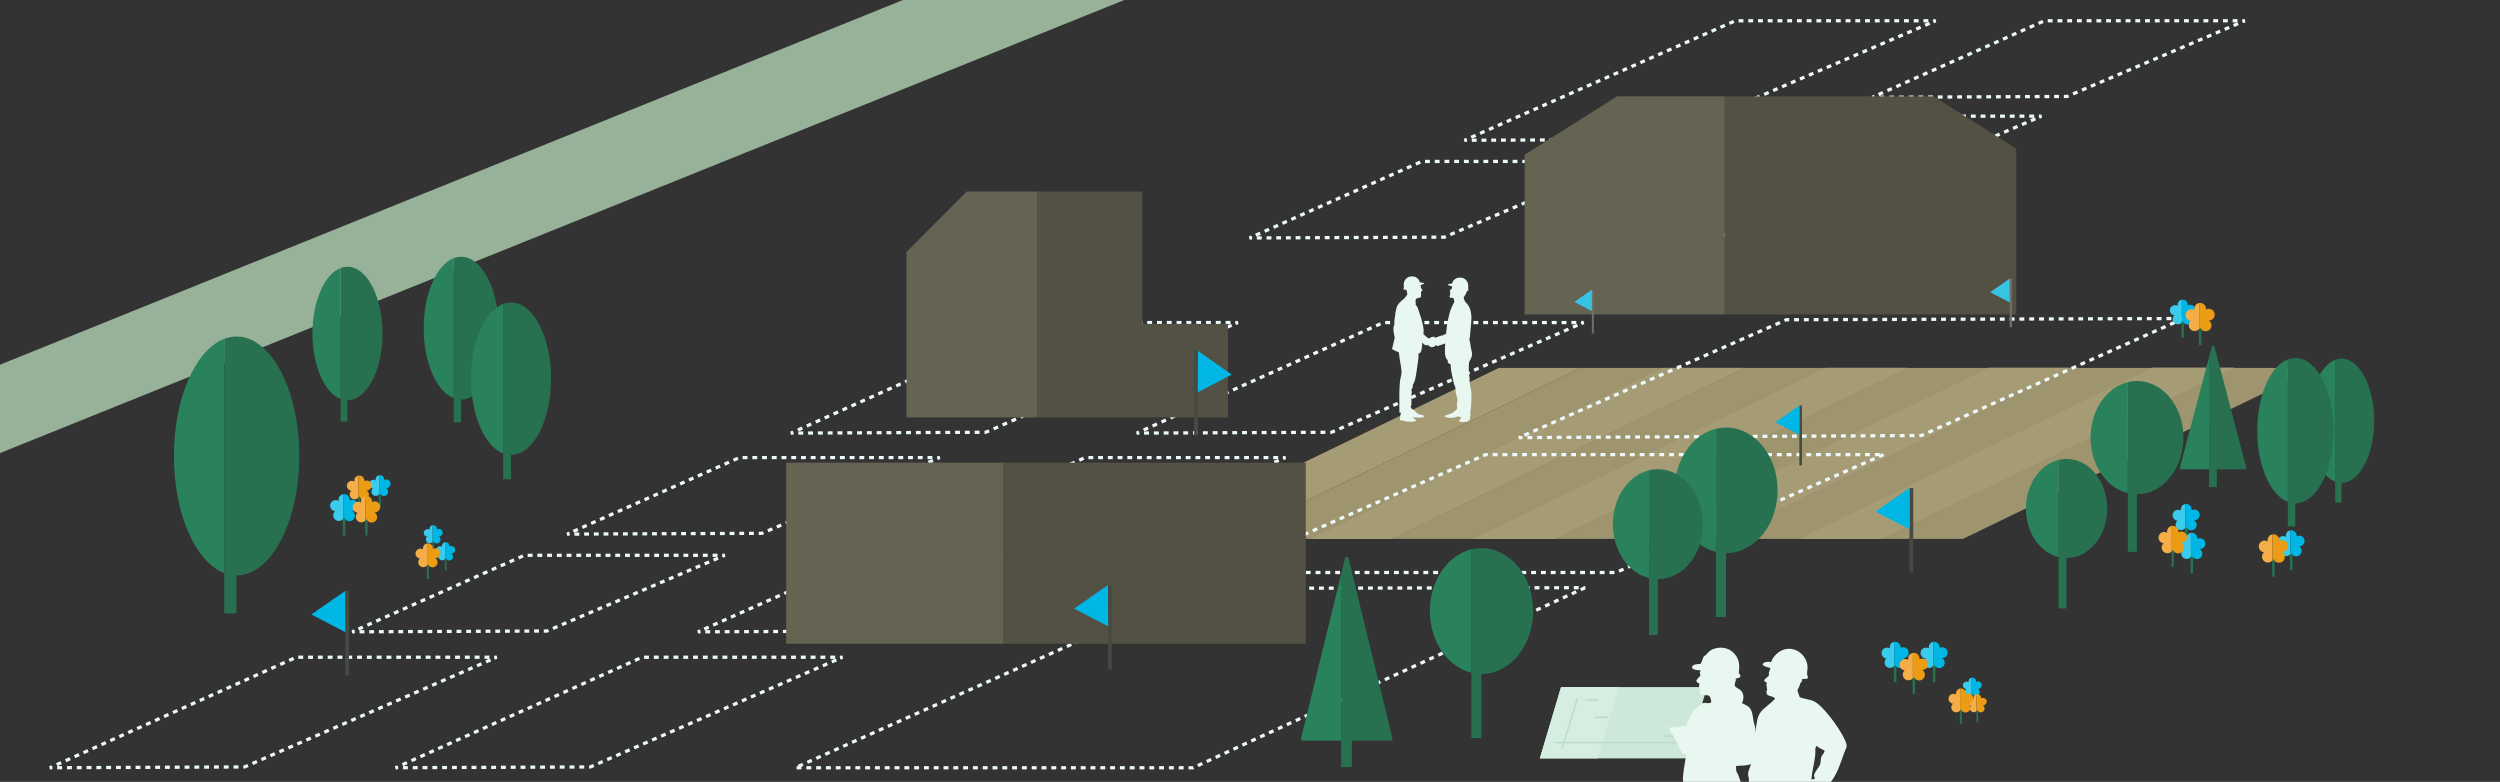<?xml version="1.0" encoding="UTF-8"?>
<svg id="Ebene_1" data-name="Ebene 1" xmlns="http://www.w3.org/2000/svg" xmlns:xlink="http://www.w3.org/1999/xlink" viewBox="0 0 1490 466">
  <rect x="0" y="0" width="1490" height="466" fill="#333333" stroke="none"/>
  <defs>
    <style>
      .cls-1, .cls-2, .cls-3, .cls-4, .cls-5, .cls-6, .cls-7, .cls-8, .cls-9, .cls-10, .cls-11 {
        fill: none;
      }

      .cls-2, .cls-3, .cls-4, .cls-5, .cls-6, .cls-7, .cls-10, .cls-11 {
        stroke: #eef9fb;
        stroke-width: 1.94px;
      }

      .cls-3 {
        stroke-dasharray: 2.9 2.9;
      }

      .cls-4 {
        stroke-dasharray: 2.92 2.92;
      }

      .cls-5 {
        stroke-dasharray: 2.92 2.92;
      }

      .cls-6 {
        stroke-dasharray: 2.89 2.89;
      }

      .cls-12 {
        fill: #656352;
      }

      .cls-7 {
        stroke-dasharray: 2.9 2.9;
      }

      .cls-13 {
        fill: #d6ede1;
      }

      .cls-14 {
        fill: #eb9b14;
      }

      .cls-15 {
        fill: #464a40;
      }

      .cls-16 {
        fill: #525144;
      }

      .cls-17 {
        fill: #dceadd;
      }

      .cls-18 {
        fill: #3acced;
      }

      .cls-19 {
        fill: #00b6e4;
      }

      .cls-20 {
        fill: #cde8da;
      }

      .cls-8 {
        stroke-width: 1.05px;
      }

      .cls-8, .cls-9 {
        stroke: #bbdacf;
        stroke-miterlimit: 10;
      }

      .cls-9 {
        stroke-width: .88px;
      }

      .cls-21 {
        fill: #a59c76;
      }

      .cls-22 {
        opacity: .25;
      }

      .cls-23 {
        fill: #e8f7f0;
      }

      .cls-24 {
        fill: #9e956f;
      }

      .cls-25 {
        fill: #97b299;
      }

      .cls-26 {
        fill: #277050;
      }

      .cls-27 {
        fill: #29825b;
      }

      .cls-10 {
        stroke-dasharray: 2.9 2.9;
      }

      .cls-28 {
        fill: #277050;
      }

      .cls-29 {
        fill: #29825b;
      }

      .cls-30 {
        clip-path: url(#clippath);
      }

      .cls-11 {
        stroke-dasharray: 2.92 2.92;
      }

      .cls-31 {
        fill: #f4ad47;
      }
    </style>
    <clipPath id="clippath">
      <polygon class="cls-1" points="1094.94 474.53 991.55 474.53 991.55 382.5 1102.99 382.5 1102.99 474.53 1094.94 474.53"/>
    </clipPath>
  </defs>
  <g>
    <path class="cls-21" d="M942.03,219.27l-210.2,101.9h-48.67l210.2-101.9h48.67Z"/>
    <path class="cls-21" d="M1039.39,219.27l-210.19,101.9h-48.67l210.2-101.9h48.67Z"/>
    <path class="cls-21" d="M1136.76,219.27l-210.2,101.9h-48.67l210.19-101.9h48.67Z"/>
    <path class="cls-21" d="M1234.12,219.27l-210.19,101.9h-48.67l210.19-101.9h48.67Z"/>
    <path class="cls-21" d="M1331.49,219.27l-210.2,101.9h-48.67l210.2-101.9h48.67Z"/>
    <path class="cls-24" d="M990.72,219.27l-210.2,101.9h-48.7l210.2-101.9h48.7Z"/>
    <path class="cls-21" d="M1039.39,219.27l-210.19,101.9h-48.67l210.2-101.9h48.67Z"/>
    <path class="cls-21" d="M1136.76,219.27l-210.2,101.9h-48.67l210.19-101.9h48.67Z"/>
    <path class="cls-21" d="M1234.12,219.27l-210.19,101.9h-48.67l210.19-101.9h48.67Z"/>
    <path class="cls-21" d="M1331.49,219.27l-210.2,101.9h-48.67l210.2-101.9h48.67Z"/>
    <path class="cls-21" d="M1039.39,219.27l-210.19,101.9h-48.67l210.2-101.9h48.67Z"/>
    <path class="cls-21" d="M1136.76,219.27l-210.2,101.9h-48.67l210.19-101.9h48.67Z"/>
    <path class="cls-21" d="M1234.12,219.27l-210.19,101.9h-48.67l210.19-101.9h48.67Z"/>
    <path class="cls-21" d="M1331.49,219.27l-210.2,101.9h-48.67l210.2-101.9h48.67Z"/>
    <path class="cls-24" d="M1088.09,219.27l-210.19,101.9h-48.7l210.2-101.9h48.69Z"/>
    <path class="cls-21" d="M1136.76,219.27l-210.2,101.9h-48.67l210.19-101.9h48.67Z"/>
    <path class="cls-21" d="M1234.12,219.27l-210.19,101.9h-48.67l210.19-101.9h48.67Z"/>
    <path class="cls-21" d="M1331.49,219.27l-210.2,101.9h-48.67l210.2-101.9h48.67Z"/>
    <path class="cls-21" d="M1136.76,219.27l-210.2,101.9h-48.67l210.19-101.9h48.67Z"/>
    <path class="cls-21" d="M1234.12,219.27l-210.19,101.9h-48.67l210.19-101.9h48.67Z"/>
    <path class="cls-21" d="M1331.49,219.27l-210.2,101.9h-48.67l210.2-101.9h48.67Z"/>
    <path class="cls-24" d="M1185.46,219.27l-210.2,101.9h-48.7l210.2-101.9h48.7Z"/>
    <path class="cls-21" d="M1234.12,219.27l-210.19,101.9h-48.67l210.19-101.9h48.67Z"/>
    <path class="cls-21" d="M1331.49,219.27l-210.2,101.9h-48.67l210.2-101.9h48.67Z"/>
    <path class="cls-21" d="M1234.12,219.27l-210.19,101.9h-48.67l210.19-101.9h48.67Z"/>
    <path class="cls-21" d="M1331.49,219.27l-210.2,101.9h-48.67l210.2-101.9h48.67Z"/>
    <path class="cls-24" d="M1282.82,219.27l-210.19,101.9h-48.7l210.2-101.9h48.69Z"/>
    <path class="cls-21" d="M1331.49,219.27l-210.2,101.9h-48.67l210.2-101.9h48.67Z"/>
    <path class="cls-21" d="M1331.49,219.27l-210.2,101.9h-48.67l210.2-101.9h48.67Z"/>
    <path class="cls-24" d="M1380.16,219.27l-210.2,101.9h-48.67l210.2-101.9h48.67Z"/>
  </g>
  <g>
    <g>
      <polyline class="cls-2" points="678.82 257.53 677.49 258.12 678.95 258.12"/>
      <polyline class="cls-5" points="681.87 258.11 793.58 257.63 941.15 193.41"/>
      <polyline class="cls-2" points="942.49 192.83 943.83 192.25 942.37 192.25"/>
      <polyline class="cls-11" points="939.45 192.25 824.43 192.25 680.16 256.93"/>
    </g>
    <g>
      <polyline class="cls-2" points="237.11 456.98 235.78 457.58 237.24 457.57"/>
      <polyline class="cls-5" points="240.16 457.56 351.86 457.09 499.44 392.87"/>
      <polyline class="cls-2" points="500.78 392.28 502.12 391.7 500.66 391.7"/>
      <polyline class="cls-11" points="497.74 391.7 382.72 391.7 238.45 456.38"/>
    </g>
    <g>
      <polyline class="cls-2" points="545.44 317.75 544.11 318.34 545.57 318.34"/>
      <polyline class="cls-6" points="548.46 318.32 660.19 317.85 763.47 273.86"/>
      <polyline class="cls-2" points="764.79 273.3 766.14 272.73 764.68 272.73"/>
      <polyline class="cls-3" points="761.78 272.73 646.74 272.73 546.76 317.16"/>
    </g>
    <g>
      <polyline class="cls-2" points="417.34 375.97 416.01 376.57 417.47 376.56"/>
      <polyline class="cls-6" points="420.36 376.55 532.09 376.08 635.37 332.09"/>
      <polyline class="cls-2" points="636.7 331.52 638.04 330.95 636.58 330.95"/>
      <polyline class="cls-3" points="633.69 330.95 518.65 330.95 418.67 375.39"/>
    </g>
    <g>
      <polyline class="cls-2" points="472.74 257.53 471.41 258.12 472.87 258.12"/>
      <polyline class="cls-5" points="475.79 258.11 587.49 257.63 735.07 193.41"/>
      <polyline class="cls-2" points="736.41 192.83 737.75 192.25 736.29 192.25"/>
      <polyline class="cls-11" points="733.37 192.25 618.35 192.25 474.08 256.93"/>
    </g>
    <g>
      <polyline class="cls-2" points="31.03 456.98 29.7 457.58 31.16 457.57"/>
      <polyline class="cls-5" points="34.08 457.56 145.78 457.09 293.36 392.87"/>
      <polyline class="cls-2" points="294.7 392.28 296.03 391.7 294.58 391.7"/>
      <polyline class="cls-11" points="291.66 391.7 176.64 391.7 32.37 456.38"/>
    </g>
    <g>
      <polyline class="cls-2" points="339.36 317.75 338.03 318.34 339.48 318.34"/>
      <polyline class="cls-6" points="342.37 318.32 454.11 317.85 557.38 273.86"/>
      <polyline class="cls-2" points="558.71 273.3 560.06 272.73 558.6 272.73"/>
      <polyline class="cls-3" points="555.7 272.73 440.66 272.73 340.68 317.16"/>
    </g>
    <g>
      <polyline class="cls-2" points="211.26 375.97 209.93 376.57 211.39 376.56"/>
      <polyline class="cls-6" points="214.28 376.55 326.01 376.08 429.29 332.09"/>
      <polyline class="cls-2" points="430.62 331.52 431.96 330.95 430.5 330.95"/>
      <polyline class="cls-3" points="427.6 330.95 312.56 330.95 212.59 375.39"/>
    </g>
    <g>
      <polyline class="cls-2" points="874.16 83.02 872.83 83.61 874.28 83.6"/>
      <polyline class="cls-10" points="877.18 83.59 988.91 83.12 1150.97 13.52"/>
      <polyline class="cls-2" points="1152.3 12.94 1153.64 12.37 1152.18 12.37"/>
      <polyline class="cls-7" points="1149.28 12.37 1034.24 12.37 875.49 82.43"/>
    </g>
    <g>
      <polyline class="cls-2" points="937.21 139.9 935.87 140.49 937.33 140.49"/>
      <polyline class="cls-10" points="940.23 140.47 1051.95 140 1214.02 70.4"/>
      <polyline class="cls-2" points="1215.35 69.83 1216.69 69.25 1215.23 69.25"/>
      <polyline class="cls-7" points="1212.33 69.25 1097.29 69.25 938.53 139.32"/>
    </g>
    <g>
      <polyline class="cls-2" points="746.06 141.24 744.73 141.83 746.19 141.83"/>
      <polyline class="cls-6" points="749.08 141.81 860.81 141.34 964.09 97.36"/>
      <polyline class="cls-2" points="965.42 96.79 966.76 96.22 965.3 96.22"/>
      <polyline class="cls-3" points="962.4 96.22 847.36 96.22 747.39 140.65"/>
    </g>
    <g>
      <polyline class="cls-2" points="1117.22 57.39 1115.88 57.98 1117.34 57.98"/>
      <polyline class="cls-6" points="1120.23 57.97 1231.96 57.49 1335.24 13.51"/>
      <polyline class="cls-2" points="1336.57 12.94 1337.91 12.37 1336.45 12.37"/>
      <polyline class="cls-3" points="1333.56 12.37 1218.52 12.37 1118.54 56.8"/>
    </g>
    <path class="cls-4" d="M1122.6,270.95l-159.45,70.26h-237.15l159.45-70.26h237.15Z"/>
    <path class="cls-4" d="M944.77,350.26l-233.69,107.32h-237.15l239.41-106.9,231.44-.42Z"/>
    <path class="cls-4" d="M1301.34,189.85l-156.23,69.72-239.9,1.25,159.45-70.26,236.68-.71Z"/>
  </g>
  <g>
    <path class="cls-16" d="M731.84,193.04v55.74h-113.58V114.11h62.47v78.93h51.1Z"/>
    <path class="cls-12" d="M618.26,114.11v134.66h-78v-98.58l36-36.08h42Z"/>
  </g>
  <g>
    <path class="cls-16" d="M1201.68,88.59v98.83h-173.71V57.41h124.4l49.31,31.17Z"/>
    <path class="cls-12" d="M1027.97,57.41v130h-119.29v-95.17l55.06-34.83h64.23Z"/>
  </g>
  <polygon class="cls-25" points="670.82 -.29 0 270.03 0 217.36 538.88 -.29 670.82 -.29"/>
  <g>
    <path class="cls-26" d="M297.15,195.58c0,23.5-9.99,42.55-22.32,42.55-.02,0-.04,0-.06,0v13.56h-4.34v-97.83c1.42-.54,2.9-.83,4.4-.83,12.32,0,22.32,19.05,22.32,42.55Z"/>
    <path class="cls-29" d="M270.43,153.86v83.44c-10.22-3.9-17.92-21.09-17.92-41.72s7.7-37.82,17.92-41.72Z"/>
  </g>
  <path class="cls-28" d="M1415,250.75c0,20.44-8.69,37-19.41,37-.02,0-.03,0-.05,0v11.79h-3.78v-85.08c1.24-.47,2.52-.72,3.83-.72,10.72,0,19.41,16.57,19.41,37Z"/>
  <path class="cls-27" d="M1391.77,214.47v72.57c-8.89-3.39-15.58-18.35-15.58-36.28s6.69-32.89,15.58-36.28Z"/>
  <path class="cls-28" d="M227.96,198.73c0,21.96-9.34,39.77-20.86,39.77-.02,0-.04,0-.05,0v12.68h-4.06v-91.44c1.33-.51,2.71-.77,4.11-.77,11.52,0,20.86,17.81,20.86,39.77Z"/>
  <path class="cls-27" d="M202.98,159.74v78c-9.55-3.64-16.75-19.72-16.75-39s7.2-35.35,16.75-39Z"/>
  <path class="cls-28" d="M178.35,271.74c0,39.32-16.72,71.19-37.34,71.19-.03,0-.06,0-.09,0v22.69h-7.27v-163.68c2.38-.91,4.84-1.38,7.36-1.38,20.62,0,37.34,31.87,37.34,71.19Z"/>
  <path class="cls-27" d="M133.64,201.94v139.61c-17.1-6.52-29.98-35.29-29.98-69.8s12.88-63.28,29.98-69.8Z"/>
  <path class="cls-28" d="M328.42,225.7c0,25.1-10.67,45.45-23.84,45.45-.02,0-.04,0-.06,0v14.49h-4.64v-104.5c1.52-.58,3.09-.88,4.7-.88,13.17,0,23.84,20.35,23.84,45.45Z"/>
  <path class="cls-27" d="M299.88,181.13v89.13c-10.91-4.16-19.14-22.53-19.14-44.57s8.22-40.4,19.14-44.57Z"/>
  <path class="cls-28" d="M1338.14,279.69h-16.91v10.59h-4.64v-10.59h-.01v-66.77l1.71-6.46c.17-.64,1.3-.64,1.47,0l19.13,72.5c.1.37-.26.73-.74.73Z"/>
  <path class="cls-27" d="M1316.58,212.91v66.77h-16.69c-.48,0-.83-.35-.74-.73l17.43-66.05Z"/>
  <path class="cls-28" d="M1390.76,256.65c0,23.93-10.17,43.32-22.72,43.32-.02,0-.04,0-.06,0v13.81h-4.42v-99.61c1.45-.55,2.95-.84,4.48-.84,12.55,0,22.72,19.4,22.72,43.32Z"/>
  <path class="cls-27" d="M1363.56,214.17v84.96c-10.4-3.97-18.24-21.48-18.24-42.48s7.84-38.51,18.24-42.48Z"/>
  <g>
    <path class="cls-28" d="M1059.45,292.23c0,20.67-13.75,37.42-30.7,37.42h-.08v38.09h-5.98v-112.19c1.96-.48,3.99-.73,6.06-.73,16.95,0,30.7,16.75,30.7,37.42Z"/>
    <path class="cls-27" d="M1022.69,255.54v73.38c-14.05-3.43-24.64-18.55-24.64-36.69s10.59-33.26,24.64-36.69Z"/>
  </g>
  <g>
    <path class="cls-28" d="M1015,312.41c0,18.09-12.03,32.75-26.87,32.75h-.07v33.33h-5.23v-98.19c1.71-.42,3.48-.64,5.3-.64,14.84,0,26.87,14.66,26.87,32.75Z"/>
    <path class="cls-27" d="M982.83,280.3v64.22c-12.3-3-21.57-16.23-21.57-32.11s9.27-29.11,21.57-32.11Z"/>
  </g>
  <g>
    <path class="cls-28" d="M913.76,364.17c0,20.72-13.78,37.51-30.78,37.51h-.08v38.18h-5.99v-112.46c1.96-.48,3.99-.73,6.07-.73,17,0,30.78,16.79,30.78,37.51Z"/>
    <path class="cls-27" d="M876.91,327.4v73.55c-14.09-3.43-24.71-18.6-24.71-36.78s10.62-33.34,24.71-36.78Z"/>
  </g>
  <g>
    <path class="cls-28" d="M1255.91,303.07c0,16.31-10.85,29.53-24.24,29.53h-.06v30.06h-4.72v-88.55c1.54-.38,3.14-.57,4.78-.57,13.39,0,24.24,13.22,24.24,29.53Z"/>
    <path class="cls-27" d="M1226.9,274.11v57.92c-11.1-2.7-19.45-14.64-19.45-28.96s8.36-26.25,19.45-28.96Z"/>
  </g>
  <g>
    <path class="cls-28" d="M258.73,322.65v7.05h-1.06v-7.13c.22-.27.4-.58.52-.91.12.36.31.69.54.98Z"/>
    <g>
      <path class="cls-18" d="M257.84,312.98v9.99c-.41.51-1.04.83-1.75.83-1.25,0-2.26-1.01-2.26-2.26,0-.67.29-1.27.75-1.68-1.13-.12-2.01-1.08-2.01-2.24,0-1.25,1.01-2.26,2.26-2.26.44,0,.85.13,1.19.34-.04-.16-.06-.33-.06-.5,0-1.11.81-2.04,1.87-2.22Z"/>
      <path class="cls-19" d="M261.58,319.72h-.02c.62.4,1.04,1.1,1.04,1.9,0,1.25-1.01,2.26-2.26,2.26-.71,0-1.35-.33-1.77-.85-.16-.2-.29-.43-.37-.68-.09.23-.21.44-.36.63v-9.99c.13-.02.26-.03.39-.03,1.25,0,2.26,1.01,2.26,2.26,0,.1,0,.2-.02.29.33-.19.71-.29,1.11-.29,1.25,0,2.26,1.01,2.26,2.26s-1.01,2.26-2.26,2.26Z"/>
    </g>
  </g>
  <g>
    <path class="cls-28" d="M1301.34,260.82c0,18.64-12.4,33.75-27.69,33.75h-.07v34.35h-5.39v-101.19c1.77-.43,3.6-.66,5.47-.66,15.29,0,27.69,15.11,27.69,33.74Z"/>
    <path class="cls-27" d="M1268.19,227.73v66.18c-12.67-3.09-22.23-16.73-22.23-33.09s9.55-30,22.23-33.09Z"/>
  </g>
  <g>
    <path class="cls-28" d="M266.17,332.82v7.05h-1.06v-7.13c.22-.27.4-.58.52-.91.12.36.31.69.54.98Z"/>
    <g>
      <path class="cls-18" d="M265.27,323.15v9.99c-.41.51-1.04.83-1.75.83-1.25,0-2.26-1.01-2.26-2.26,0-.67.29-1.27.75-1.68-1.13-.12-2.01-1.08-2.01-2.24,0-1.25,1.01-2.26,2.26-2.26.44,0,.85.13,1.19.34-.04-.16-.06-.33-.06-.5,0-1.11.81-2.04,1.87-2.22Z"/>
      <path class="cls-19" d="M269.01,329.89h-.02c.62.4,1.04,1.1,1.04,1.9,0,1.25-1.01,2.26-2.26,2.26-.71,0-1.35-.33-1.77-.85-.16-.2-.29-.43-.37-.68-.09.23-.21.44-.36.63v-9.99c.13-.02.26-.03.39-.03,1.25,0,2.26,1.01,2.26,2.26,0,.1,0,.2-.02.29.33-.19.71-.29,1.11-.29,1.25,0,2.26,1.01,2.26,2.26s-1.01,2.26-2.26,2.26Z"/>
    </g>
  </g>
  <g>
    <path class="cls-28" d="M255.64,336.67v8.4h-1.26v-8.49c.26-.32.47-.69.62-1.08.15.43.36.82.64,1.17Z"/>
    <g>
      <path class="cls-31" d="M254.53,323.87v13.08c-.54.66-1.37,1.09-2.29,1.09-1.63,0-2.96-1.32-2.96-2.95,0-.88.38-1.66.98-2.2-1.48-.16-2.63-1.42-2.63-2.94,0-1.63,1.32-2.96,2.95-2.96.57,0,1.11.16,1.56.45-.05-.21-.07-.43-.07-.66,0-1.46,1.06-2.67,2.45-2.91Z"/>
      <path class="cls-14" d="M259.43,332.69h-.02c.82.52,1.36,1.44,1.36,2.49,0,1.63-1.32,2.96-2.96,2.96-.94,0-1.77-.44-2.31-1.11-.21-.26-.38-.56-.49-.89-.11.3-.27.58-.47.82v-13.08c.17-.03.34-.05.51-.05,1.63,0,2.96,1.32,2.96,2.96,0,.13,0,.26-.03.38.43-.24.93-.38,1.45-.38,1.63,0,2.96,1.32,2.96,2.96s-1.32,2.96-2.96,2.96Z"/>
    </g>
  </g>
  <g>
    <path class="cls-28" d="M226.98,294.23v8.03h-1.2v-8.11c.25-.31.45-.65.59-1.03.14.41.35.78.61,1.11Z"/>
    <g>
      <path class="cls-18" d="M225.96,283.23v11.37c-.47.58-1.19.95-1.99.95-1.42,0-2.57-1.15-2.57-2.57,0-.76.33-1.44.86-1.91-1.29-.14-2.28-1.23-2.28-2.55,0-1.42,1.15-2.57,2.57-2.57.5,0,.97.14,1.36.39-.04-.18-.07-.38-.07-.57,0-1.27.92-2.32,2.13-2.53Z"/>
      <path class="cls-19" d="M230.21,290.89h-.02c.71.46,1.18,1.25,1.18,2.16,0,1.42-1.15,2.57-2.57,2.57-.81,0-1.54-.38-2.01-.97-.18-.23-.33-.49-.42-.77-.1.26-.24.5-.41.72v-11.37c.14-.03.29-.04.44-.04,1.42,0,2.57,1.15,2.57,2.57,0,.11,0,.22-.02.33.37-.21.8-.33,1.26-.33,1.42,0,2.57,1.15,2.57,2.57s-1.15,2.57-2.57,2.57Z"/>
    </g>
  </g>
  <g>
    <path class="cls-28" d="M214.74,296.25v8.4h-1.26v-8.49c.26-.32.47-.69.62-1.08.15.43.36.82.64,1.17Z"/>
    <g>
      <path class="cls-31" d="M213.63,283.45v13.08c-.54.66-1.37,1.09-2.29,1.09-1.63,0-2.96-1.32-2.96-2.95,0-.88.38-1.66.98-2.2-1.48-.16-2.63-1.42-2.63-2.94,0-1.63,1.32-2.96,2.95-2.96.57,0,1.11.16,1.56.45-.05-.21-.07-.43-.07-.66,0-1.46,1.06-2.67,2.45-2.91Z"/>
      <path class="cls-14" d="M218.52,292.27h-.02c.82.52,1.36,1.44,1.36,2.49,0,1.63-1.32,2.96-2.96,2.96-.94,0-1.77-.44-2.31-1.11-.21-.26-.38-.56-.49-.89-.11.3-.27.58-.47.82v-13.08c.17-.03.34-.05.51-.05,1.63,0,2.96,1.32,2.96,2.96,0,.13,0,.26-.03.38.43-.24.93-.38,1.45-.38,1.63,0,2.96,1.32,2.96,2.96s-1.32,2.96-2.96,2.96Z"/>
    </g>
  </g>
  <g>
    <path class="cls-28" d="M205.85,308.79v10.4h-1.56v-10.51c.32-.4.59-.85.77-1.34.18.53.45,1.02.79,1.44Z"/>
    <g>
      <path class="cls-18" d="M204.53,294.54v14.73c-.61.75-1.54,1.23-2.58,1.23-1.84,0-3.33-1.49-3.33-3.33,0-.99.43-1.87,1.11-2.48-1.67-.18-2.96-1.59-2.96-3.31,0-1.84,1.49-3.33,3.33-3.33.65,0,1.25.19,1.76.51-.06-.24-.08-.49-.08-.74,0-1.64,1.19-3.01,2.75-3.28Z"/>
      <path class="cls-19" d="M210.04,304.48h-.03c.92.59,1.53,1.62,1.53,2.8,0,1.84-1.49,3.33-3.33,3.33-1.05,0-1.99-.49-2.6-1.26-.24-.3-.42-.63-.55-1-.13.34-.31.65-.53.93v-14.73c.19-.03.38-.05.57-.05,1.84,0,3.33,1.49,3.33,3.33,0,.15,0,.29-.03.43.48-.27,1.04-.43,1.64-.43,1.84,0,3.33,1.49,3.33,3.33s-1.49,3.33-3.33,3.33Z"/>
    </g>
  </g>
  <g>
    <path class="cls-28" d="M219.09,309.82v9.35h-1.4v-9.45c.29-.36.53-.76.69-1.2.16.48.4.91.71,1.3Z"/>
    <g>
      <path class="cls-31" d="M217.85,295.57v14.56c-.6.74-1.52,1.21-2.55,1.21-1.82,0-3.29-1.47-3.29-3.29,0-.97.42-1.85,1.1-2.45-1.65-.18-2.93-1.58-2.93-3.27,0-1.82,1.47-3.29,3.29-3.29.64,0,1.24.18,1.74.5-.05-.24-.08-.48-.08-.74,0-1.62,1.18-2.97,2.72-3.24Z"/>
      <path class="cls-14" d="M223.3,305.39h-.03c.91.58,1.51,1.61,1.51,2.77,0,1.82-1.47,3.29-3.29,3.29-1.04,0-1.97-.48-2.57-1.24-.23-.29-.42-.63-.54-.99-.13.34-.31.64-.53.92v-14.56c.18-.03.37-.05.57-.05,1.82,0,3.29,1.47,3.29,3.29,0,.14,0,.29-.03.43.48-.27,1.03-.43,1.62-.43,1.82,0,3.29,1.47,3.29,3.29s-1.47,3.29-3.29,3.29Z"/>
    </g>
  </g>
  <g>
    <path class="cls-28" d="M1301.58,191.74v9.56h-1.44v-9.66c.3-.37.54-.78.71-1.23.17.49.41.93.73,1.33Z"/>
    <g>
      <path class="cls-18" d="M1300.37,178.64v13.54c-.56.69-1.41,1.13-2.37,1.13-1.69,0-3.06-1.37-3.06-3.06,0-.91.39-1.72,1.02-2.28-1.53-.17-2.72-1.47-2.72-3.04,0-1.69,1.37-3.06,3.06-3.06.59,0,1.15.17,1.62.46-.05-.22-.08-.45-.08-.68,0-1.51,1.09-2.76,2.53-3.01Z"/>
      <path class="cls-19" d="M1305.43,187.77h-.03c.85.54,1.41,1.49,1.41,2.57,0,1.69-1.37,3.06-3.06,3.06-.97,0-1.83-.45-2.39-1.15-.22-.27-.39-.58-.5-.92-.12.31-.28.6-.49.85v-13.54c.17-.03.35-.05.53-.05,1.69,0,3.06,1.37,3.06,3.06,0,.13,0,.27-.03.4.44-.25.96-.4,1.51-.4,1.69,0,3.06,1.37,3.06,3.06s-1.37,3.06-3.06,3.06Z"/>
    </g>
  </g>
  <g>
    <path class="cls-28" d="M1312.02,195.7v9.91h-1.49v-10.01c.31-.38.56-.81.73-1.28.17.5.43.97.75,1.38Z"/>
    <g>
      <path class="cls-31" d="M1310.71,180.6v15.43c-.64.78-1.61,1.28-2.7,1.28-1.93,0-3.49-1.56-3.49-3.49,0-1.03.45-1.96,1.16-2.6-1.74-.19-3.1-1.67-3.1-3.47,0-1.93,1.56-3.49,3.49-3.49.68,0,1.31.19,1.85.53-.06-.25-.09-.51-.09-.78,0-1.72,1.25-3.15,2.88-3.43Z"/>
      <path class="cls-14" d="M1316.48,191.01h-.03c.97.62,1.6,1.7,1.6,2.93,0,1.93-1.56,3.49-3.49,3.49-1.1,0-2.09-.51-2.73-1.32-.25-.31-.44-.66-.57-1.05-.13.36-.32.68-.56.97v-15.43c.2-.04.4-.05.6-.05,1.93,0,3.49,1.56,3.49,3.49,0,.15-.01.3-.03.45.51-.29,1.09-.45,1.72-.45,1.93,0,3.49,1.56,3.49,3.49s-1.56,3.49-3.49,3.49Z"/>
    </g>
  </g>
  <g>
    <path class="cls-28" d="M1303.7,314.3v10.13h-1.52v-10.24c.32-.39.57-.83.75-1.3.18.52.44.99.77,1.41Z"/>
    <g>
      <path class="cls-18" d="M1302.41,300.41v14.35c-.59.73-1.5,1.19-2.51,1.19-1.79,0-3.24-1.45-3.24-3.24,0-.96.42-1.82,1.08-2.42-1.62-.18-2.88-1.55-2.88-3.22,0-1.79,1.45-3.24,3.24-3.24.63,0,1.22.18,1.72.49-.05-.23-.08-.48-.08-.73,0-1.6,1.16-2.93,2.68-3.19Z"/>
      <path class="cls-19" d="M1307.78,310.09h-.03c.9.58,1.49,1.58,1.49,2.73,0,1.79-1.45,3.24-3.24,3.24-1.03,0-1.94-.48-2.54-1.22-.23-.29-.41-.62-.53-.98-.13.33-.3.64-.52.9v-14.35c.18-.03.37-.05.56-.05,1.79,0,3.24,1.45,3.24,3.24,0,.14,0,.28-.03.42.47-.27,1.02-.42,1.6-.42,1.79,0,3.24,1.45,3.24,3.24s-1.45,3.24-3.24,3.24Z"/>
    </g>
  </g>
  <g>
    <path class="cls-28" d="M1307.07,331.45v10.13h-1.52v-10.24c.32-.39.57-.83.75-1.3.18.52.44.99.77,1.41Z"/>
    <g>
      <path class="cls-18" d="M1305.78,317.57v14.35c-.59.73-1.5,1.19-2.51,1.19-1.79,0-3.24-1.45-3.24-3.24,0-.96.42-1.82,1.08-2.42-1.62-.18-2.88-1.55-2.88-3.22,0-1.79,1.45-3.24,3.24-3.24.63,0,1.22.18,1.72.49-.05-.23-.08-.48-.08-.73,0-1.6,1.16-2.93,2.68-3.19Z"/>
      <path class="cls-19" d="M1311.15,327.25h-.03c.9.58,1.49,1.58,1.49,2.73,0,1.79-1.45,3.24-3.24,3.24-1.03,0-1.94-.48-2.54-1.22-.23-.29-.41-.62-.53-.98-.13.33-.3.64-.52.9v-14.35c.18-.03.37-.05.56-.05,1.79,0,3.24,1.45,3.24,3.24,0,.14,0,.28-.03.42.47-.27,1.02-.42,1.6-.42,1.79,0,3.24,1.45,3.24,3.24s-1.45,3.24-3.24,3.24Z"/>
    </g>
  </g>
  <g>
    <path class="cls-28" d="M1295.69,328.16v9.67h-1.45v-9.77c.3-.37.54-.79.72-1.24.17.49.42.94.74,1.34Z"/>
    <g>
      <path class="cls-31" d="M1294.41,313.43v15.06c-.62.77-1.57,1.25-2.64,1.25-1.88,0-3.4-1.52-3.4-3.4,0-1.01.44-1.91,1.13-2.54-1.7-.19-3.02-1.63-3.02-3.38,0-1.88,1.52-3.4,3.4-3.4.66,0,1.28.19,1.8.52-.06-.24-.09-.5-.09-.76,0-1.68,1.22-3.07,2.81-3.35Z"/>
      <path class="cls-14" d="M1300.04,323.58h-.03c.94.6,1.56,1.66,1.56,2.86,0,1.88-1.52,3.4-3.4,3.4-1.08,0-2.04-.5-2.66-1.28-.24-.3-.43-.65-.56-1.02-.13.35-.32.67-.55.95v-15.06c.19-.04.39-.05.59-.05,1.88,0,3.4,1.52,3.4,3.4,0,.15,0,.3-.03.44.49-.28,1.07-.44,1.67-.44,1.88,0,3.4,1.52,3.4,3.4s-1.52,3.4-3.4,3.4Z"/>
    </g>
  </g>
  <g>
    <path class="cls-28" d="M1366.3,329.79v10h-1.5v-10.1c.31-.38.56-.82.74-1.29.17.51.43.98.76,1.39Z"/>
    <g>
      <path class="cls-18" d="M1365.03,316.1v14.16c-.59.72-1.48,1.18-2.48,1.18-1.77,0-3.2-1.43-3.2-3.2,0-.95.41-1.8,1.07-2.38-1.6-.18-2.84-1.53-2.84-3.18,0-1.77,1.43-3.2,3.2-3.2.62,0,1.2.18,1.69.49-.05-.23-.08-.47-.08-.72,0-1.58,1.14-2.89,2.65-3.15Z"/>
      <path class="cls-19" d="M1370.33,325.64h-.03c.89.57,1.47,1.56,1.47,2.69,0,1.77-1.43,3.2-3.2,3.2-1.01,0-1.91-.47-2.5-1.21-.23-.29-.41-.61-.53-.96-.12.33-.3.63-.51.89v-14.16c.18-.03.36-.05.55-.05,1.77,0,3.2,1.43,3.2,3.2,0,.14,0,.28-.03.41.46-.26,1-.41,1.57-.41,1.77,0,3.2,1.43,3.2,3.2s-1.43,3.2-3.2,3.2Z"/>
    </g>
  </g>
  <g>
    <path class="cls-28" d="M1355.71,333.67v9.97h-1.5v-10.07c.31-.38.56-.81.74-1.28.17.51.43.97.76,1.38Z"/>
    <g>
      <path class="cls-31" d="M1354.39,318.48v15.52c-.64.79-1.62,1.29-2.72,1.29-1.94,0-3.51-1.57-3.51-3.51,0-1.04.45-1.97,1.17-2.61-1.75-.19-3.12-1.68-3.12-3.49,0-1.94,1.57-3.51,3.51-3.51.68,0,1.32.2,1.86.53-.06-.25-.09-.52-.09-.78,0-1.73,1.25-3.17,2.9-3.45Z"/>
      <path class="cls-14" d="M1360.2,328.95h-.03c.97.62,1.61,1.71,1.61,2.95,0,1.94-1.57,3.51-3.51,3.51-1.11,0-2.1-.52-2.74-1.32-.25-.31-.45-.67-.58-1.06-.14.36-.33.69-.56.98v-15.52c.2-.04.4-.05.61-.05,1.94,0,3.51,1.57,3.51,3.51,0,.15-.01.31-.03.45.51-.29,1.1-.45,1.73-.45,1.94,0,3.51,1.57,3.51,3.51s-1.57,3.51-3.51,3.51Z"/>
    </g>
  </g>
  <g>
    <path class="cls-16" d="M778.23,275.73h-180.42v107.94h180.42v-107.94Z"/>
    <path class="cls-12" d="M597.81,275.73h-129.24v107.94h129.24v-107.94Z"/>
  </g>
  <g>
    <path class="cls-15" d="M713.94,209.17h-2.23v50.38h2.23v-50.38Z"/>
    <path class="cls-19" d="M714.01,209.2l20.16,14.02-20.29,10.58.13-24.6Z"/>
    <path class="cls-15" d="M1138.07,290.86h2.23v50.38h-2.23v-50.38Z"/>
    <path class="cls-19" d="M1138.01,290.89l-20.16,14.02,20.29,10.58-.13-24.6Z"/>
    <path class="cls-15" d="M208,352.17h-2.23v50.38h2.23v-50.38Z"/>
    <path class="cls-19" d="M205.71,352.2l-20.16,14.02,20.29,10.58-.13-24.6Z"/>
    <path class="cls-15" d="M1073.99,241.72h-1.58v35.67h1.58v-35.67Z"/>
    <path class="cls-19" d="M1072.36,241.74l-14.27,9.93,14.37,7.49-.09-17.42Z"/>
    <path class="cls-15" d="M949.92,172.71h-1.15v26h1.15v-26Z"/>
    <path class="cls-19" d="M948.73,172.72l-10.41,7.24,10.47,5.46-.07-12.7Z"/>
    <g class="cls-22">
      <path class="cls-17" d="M949.92,172.71h-1.15v26h1.15v-26Z"/>
      <path class="cls-17" d="M948.73,172.72l-10.41,7.24,10.47,5.46-.07-12.7Z"/>
    </g>
    <path class="cls-15" d="M1199.09,166.05h-1.28v29.03h1.28v-29.03Z"/>
    <path class="cls-19" d="M1197.77,166.07l-11.62,8.08,11.69,6.1-.08-14.18Z"/>
    <g class="cls-22">
      <path class="cls-17" d="M1199.09,166.05h-1.28v29.03h1.28v-29.03Z"/>
      <path class="cls-17" d="M1197.77,166.07l-11.62,8.08,11.69,6.1-.08-14.18Z"/>
    </g>
    <path class="cls-15" d="M662.61,348.68h-2.23v50.38h2.23v-50.38Z"/>
    <path class="cls-19" d="M660.32,348.71l-20.16,14.02,20.3,10.58-.13-24.6Z"/>
  </g>
  <g>
    <path class="cls-28" d="M828.97,441.45h-23.25v15.75h-6.39v-15.75h0v-99.27l2.34-9.6c.23-.95,1.79-.95,2.02,0l26.29,107.78c.14.56-.35,1.08-1.01,1.08Z"/>
    <path class="cls-27" d="M799.32,342.18v99.27h-22.95c-.65,0-1.14-.53-1.01-1.08l23.96-98.19Z"/>
  </g>
  <g>
    <g>
      <polygon class="cls-20" points="1004.79 452.01 917.75 452.01 930.39 409.5 1017.43 409.5 1004.79 452.01"/>
      <polygon class="cls-13" points="952.21 452.01 917.75 452.01 930.39 409.5 964.85 409.5 952.21 452.01"/>
      <line class="cls-9" x1="940.16" y1="416.1" x2="930.96" y2="446.27"/>
      <line class="cls-9" x1="1000.2" y1="442.6" x2="927" y2="442.6"/>
      <path class="cls-9" d="M944.9,417.4s.22-.43.72-.25.29.32.86.25,1.01-.3,1.01-.3l.79.4s-.14.32.43,0-.07-.61.57-.32l.65.29.86-.29.65.04s-.36.61.4.25.93-.29.93-.29"/>
      <path class="cls-8" d="M991.58,438.87s.31-.43,1.03-.25.41.32,1.23.25,1.44-.3,1.44-.3l1.13.4s-.21.32.62,0-.1-.61.82-.32l.92.29,1.23-.29.92.04s-.51.61.56.25,1.33-.29,1.33-.29"/>
      <path class="cls-9" d="M958.53,427.63s-.22-.43-.72-.25-.29.32-.86.25-1.01-.3-1.01-.3l-.79.4s.14.32-.43,0,.07-.61-.57-.32l-.65.29-.86-.29-.65.04s.36.61-.4.25-.93-.29-.93-.29"/>
    </g>
    <g class="cls-30">
      <g id="wJq4Ov">
        <g>
          <path class="cls-23" d="M1074.27,404.66c-.27.76-.35,1.62-.85,2.29s-.18-.35-.57-.22c.51,1.54-1.46,3.74-1.57,4.81-.02.21,1.22,3.71,1.36,3.91.38.57,6.46,1.63,7.83,2.19,6.12,2.5,16.51,17.36,19.15,23.49.6,1.39,1.3,2.94.81,4.47-3.31,7.43-4.91,16.55-11.02,22.3-.88.83-5.39,4.62-6.23,4.73-.56.07-2.12-.64-2.38.2-.21.68.95,5.53,1.01,6.81.07,1.48-.46,4.89-.86,6.38-.18.69-.83,1.42-.86,2.18-.02.59.37,1.06.43,1.63.3,2.86-1.38,8.27-1.61,11.64-.17,2.46.74,4.24.92,6.52.14,1.73-.13,3.61,0,5.35.71,9.27,2.92,19.31,2.09,28.66-.18,1.99-1.5,4.7-1.4,6.52s2.2,3.11,2.35,5.83c.16,2.8-1.34,3.53-1.62,5.38-.32,2.06.6,1.94-.71,4.36-.71,1.3-.61,1.23-1.1,2.69-1.43,4.25-8.88,6.38-12.72,4.42-1.1-.56-.19-3.1.19-4.14.77-2.11,3.67-5.87,3.73-7.9.03-1.19-1.53-3.08-1.48-5.04.02-.63.48-1.13.6-1.69.56-2.67-.44-5.84-.84-8.59-.19-1.34-.13-2.84-.33-4.1-.75-4.8-3.76-12.12-3.18-16.82.13-1.05.71-2.06.7-3.28-.03-4.97-1.32-11.03-3.34-15.55-.51-1.14-1.38-2.18-1.68-3.44-.42.19-3.05,7.65-3.28,8.61-.16.67-.03,1.31-.16,1.93-.32,1.47-1.23,2.72-1.47,3.89-2.15,10.31.56,19.08-3.71,29.37-1.17,2.83.31,3.6.13,6.18-.23,3.21-.57,6.33-.7,9.55-.05,1.33-.45,2.09-1.82,2.38-1.18.26-5.15.61-6.17.27-.22-.07-.12-.47-.51-.46-2.79.03-6.58,1.9-9.6,2.32-2.33.32-7.22.61-9.37-.12-1.54-.52-1.79-2.77-.63-3.81.69-.62,3.53-.86,4.65-1.17,2.07-.58,8.24-2.88,9.1-4.88.19-.44.05-.95.25-1.38.71-1.54,1.65-3.19,2.88-4.36.06-.35-2.28-2.22-2.28-3.7,0-.34,2.08-5.18,2.41-5.94s1.13-1.41,1.27-2.23c.11-6.29-.43-12.65-.46-18.85-.03-6.64,1.39-13.41,2.1-20.05.59-5.52.27-11.09,2.57-16.3-2.14-.26-3.6-3.01-3.91-4.96-.16-1,.19-1.65.15-2.29-.02-.32-.39-.63-.45-1.14-.31-2.37.43-6.46.25-9.11-.08-1.28-.6-2.35-.47-3.72.11-1.15,1.14-3.16,1.48-4.58.91-3.81.5-5.06.38-8.69-.14-4.24,1.48-7.6,2.41-11.59,1.21-5.18.64-9.47,4.93-13.25,1.68-1.48,3.34-2.79,5.02-4.3.29-.26,1.79-1.7,1.86-1.87.16-.41-1.51-.93-1.77-1.26-1.69-.43-3.32-.55-3.37-2.71-.02-.73.4-1.07.43-1.43.02-.3-.43-2.27-.43-2.98,0-.38.23-.76.26-1.15-3.86-1.66.65-2.71,1.26-4.58.13-.39-.15-.88-.07-1.44.06-.48,1.02-2.56.89-2.74-.93-.23-4.86-1.03-4.56-2.35.96-1.52,3.4-1.5,5-1.16,1.24-4.04,5.67-7.64,9.92-7.92,6.12-.4,11.38,4.57,11.79,10.6.11,1.55-.39,3.38-.25,4.67.08.73.66,1.28.44,2.04-.31,1.08-2.35.46-3.19.66ZM1081.31,463.07c-1.05-1.72,2.88-5.8,3.48-7.46.5-1.39.24-3.29.76-4.6.4-1.01,1.82-2.24,1.93-3.62-1.55-1-3.48-1.46-4.72-2.9-1.23,1.35-.7,2.91-.82,4.54-.39,5.4-1.9,9.99-2.32,15.16-.02.19-.01.38,0,.57.61-.54.88-.49,1.63-.23l.47-1.29c.04-.13-.35-.09-.39-.17Z"/>
          <path class="cls-23" d="M994.85,433.5s0,0,0,0h.03s-.02,0-.03,0ZM994.86,433.52l.21,1.04h.07c-.14-.5-.26-.93-.29-1.04ZM995.6,436.18c.01.14.08.25.19.33-.09-.11-.16-.23-.19-.33ZM997.55,433.25c-.13.01-.26.03-.39.05l.6-.05c-.07,0-.14,0-.21,0ZM999.47,433.11l1.15-.1c-.4-.15-.8-.04-1.15.1ZM1001.79,432.89s-.02.01-.03.02l.79-.07v-.05c-.34-.09-.57-.02-.76.1ZM1034.71,404.96c-.16.41-.34.94-.5,1.48h0s.03.03.03.03l.47-1.51h0Z"/>
          <path class="cls-23" d="M1045.59,452.19c-.27,1.28-.47,2.04-1.58,2.85-2.05,1.48-6.76,1.17-9.31,1.53-.11.11.03,2.71.14,3.05.17.55.73,1.1.97,1.78.77,2.16,3.86,10.28,3.92,11.93.02.45-.46.52-.51.82-.1.62.77,3.59.85,4.66.36,5.02-.98,9.93-1.18,14.91-.13,3.19.42,6.35.26,9.54-.82.54-1.98.25-2.13,1.41-.31,2.46.19,6.58.78,9.04.43,1.8,1.44,3.42,1.97,5.26,2.43,8.52-1.02,17.14-2.27,25.58.25,3.16,3.01,5.79,1.36,9.03-.69,1.36-2.62,2.48-2.07,4.21l-.22.27c-2.17-.04-1.61,3.74-3.18,4.73-1.76,1.11-8.41,2.44-10.27,1.47-3.54-1.83.56-3.93,1.91-5.4,9.18-9.94,7.65-26.31,4.24-38.5-.69-2.48-2.26-4.45-3.03-6.76-.6-1.82-.41-3.19-.69-4.9-.13-.76-.72-3.54-1.45-3.67-1.23-.22-3.22-.13-4.52-.2-.42.27-2,8.58-2.1,9.67-.21,2.37,1.76,5.73,2.42,8.25,1.36,5.25.5,7.55.58,12.48.03,2.18.77,9.69,1.59,11.46.56,1.2,1.83,2.26,2.22,3.84.83,3.39-1.19,3.5-1.65,5.72-.16.78.36,2.93-.17,3.09-1.45.43-.76-3.28-1.4-3.26-.96.84-2,1.81-2.8,2.79-1.12,1.37-2.06,3.46-3.53,4.39-1.39.88-7.72,2.37-8.53.69-1.12-2.35,1.75-3.29,3.09-4.49,10.66-9.52,2.85-21.39.39-32.79-.62-2.87-.87-5.79-1.62-8.63-.62-2.34-2.07-5.09-2.05-7.52,0-1.53,1.25-7.76.43-8.69-.17-.2-1.26-.18-1.35-1.1.68-3.91.97-7.9,1.71-11.81,1.29-6.86,3.15-13.55,4.1-20.37.06-.42.02-.85.02-1.26-.54.18-1.77-.23-2.11-.1-.79.3-1.75,2.52-3.09,2.39-.96-.1-2.54-3.15-2.63-4.14-.52-2.35,1.33-12.44,2.05-16.19l-2.14.38-2-3.99-4.17-8.2h0c-.32-.22-.79-.57-1.05-.91-.09-.11-.16-.23-.19-.33-.09-.31-.29-1.01-.45-1.62-.14-.5-.26-.94-.29-1.04,0,0,0,0,0,0h0s.03,0,.03,0c.31.05.62.05.91.02h0c.46-.04.91-.14,1.35-.22l.6-.05c.32.04.63.21.91.17.2-.03.48-.19.8-.32l1.15-.1s.04.01.06.02l.7-.09.38-.03.79-.07.34-.03,2.16-.19-.05-.17c.46-2.52,4.7-9.54,5.59-10.33h0c1.83-.61,2.53-2.42,4.42-3.09,1.15-.41,2.01.1,3.16.03l.23-.02s1.35-.03,1.52-.72h0c-.08-.76-.23-1.53-.47-2.31-.89-2.92-3.36-.88-5.56-2.13-1.68-.95-.42-2.43-.65-3.3-.09-.32-.53-.45-.6-.77-.11-.48.13-1.94.19-2.5-4.47-1.59.92-3.73.64-5.34-.05-.31-.4-.58-.41-.98-.02-.51.48-.99.45-1.52-1.13.07-4.76-.26-5.09-1.57.27-2.35,3.36-2.02,5.1-2.28.46-.27,1.48-3.91,2.08-4.62.21-.25.64-.17.83-.38,1.73-1.86,2.66-3.22,5.29-4.04,7.37-2.29,14.26,2.25,14.87,9.96.1,1.2-.33,3.89-.19,4.64.09.47,1.04.73.84,1.83-.19,1.03-1.23,1.14-2.2,1.13-.37,0-.73-.03-1.03-.02v.7l.71.12c-.16.41-.34.94-.5,1.48h0c-.25.86-.42,1.76-.25,2.24,0,0,0,.02,0,.03.02.04.03.08.06.12,0,0,0,.01.01.02,0,0,.01.02.02.03.58.99,2.13,1.48,3.08,2.25,2.35,1.9,2.41,5.41,1.05,7.92,1.94,1.01,4.2,1.72,5.25,3.73,1.17,2.25,1.33,5.24,1.81,7.74.22,1.12.78,2.07.87,3.32.1,1.46-.32,2.76-.25,4.22.24,5.09.82,8.91-.29,14.14Z"/>
          <path class="cls-23" d="M995.8,433.53c-.3.03-.6.03-.91-.02h-.03s0,0,0,0h.06s.88.03.88.03Z"/>
          <path class="cls-23" d="M1002.88,432.82l-.34.03-.79.07-.38.03.41-.05.76-.1s.14-.02.34.02Z"/>
          <path class="cls-23" d="M1035.03,404.16h0s-.14.32-.32.8l-.71-.12v-.7c.3,0,.65.02,1.03.02Z"/>
        </g>
        <path class="cls-23" d="M994.79,433.5l-2.24-.19c.45.07.89.18,1.35.22h0c.3.03.6.03.91-.02h-.03Z"/>
        <path class="cls-23" d="M991.96,433.26l-1.71-.15c.32.13.6.29.8.32.28.04.59-.13.91-.17Z"/>
        <path class="cls-23" d="M988.33,432.94l.7.09s.04-.02.06-.02l-.76-.07Z"/>
      </g>
    </g>
  </g>
  <path class="cls-23" d="M876.71,232.24c.52,2.68.1,5.83.13,8.6,0,.91-.05,1.01-.2,1.85-.14.8-.07,1.61-.18,2.4-.04.32-.26.9-.26,1.14,0,.49.35.99.27,1.67-.04.37-.33.68-.37.92-.07.41.05,1.01,0,1.44-.27.23-.51.33-.87.2,0,.69-.1.72-.72.81-1.21.16-3.15.38-4.3.09-.15-.04-.34-.1-.48-.18-.34-.53.8-1.52,1.05-1.96.04-.08.27-.62.24-.65l-1.52-.05-.09-.49c-1.63.64-3.38,1.12-5.14,1.02-.42-.02-.97-.1-1.38-.18-.35-.06-1.76-.34-1.88-.66v-.07c.22-.04.02-.35.26-.42.64-.17,2.55-.88,3.22-1.13,1.27-.48,1.64-.61,2.73-1.82.22-.25,1.03-.67,1.18-.92.13-.22-.05-.95-.04-1.24,0-.18.14-.33.14-.43.01-.28-.27-.89-.27-1.29.01-.75.58-2.1.54-2.7,0-.14-.32-.82-.38-1.07-.43-1.68-.91-3.74-.91-5.46,0-.12.06-.23.05-.36-.04-.38-.68-1.59-.84-2.13-.61-2.06-1.09-4.57-1.5-6.69-.26-1.37-.49-2.74-.57-4.12,0-.2.05-1.18-.05-1.25-.38,0-.76-.27-1.05-.51-.42-.33-.62-.49-.68-1.05-.02-.18.04-.92,0-.99,0-.01-.17-.06-.23-.11-1.01-.89-1.37-2.89-1.43-4.18-.08-1.86.07-3.72.17-5.58l-4.8,1.65-.33-.62c-.25.16-.47.21-.75.11.05.65-.48.46-.74.61-.06.03-.16.32-.26.36-.14.05-.45,0-.64.01-.21.03-.42.17-.65.16-.11,0-.99-.41-1.08-.48-.21-.17-.25-.51-.43-.7-.54.68-.79.17-.73-.48-.19-.04-.07.25-.25.31-.06.02-.67.12-.75.12-.9.02-1.64-1.06-2.29-1.57-.03,1.3-.11,2.61-.34,3.89-.18,1-.5,2.24-1.56,2.64-.13.05-.37,0-.41.13-.03.09.1.73.11.9.07,1.81-.45,4.49-.71,6.36-.35,2.46-.69,5.12-1.19,7.54-.22,1.08-.58,2.12-1.12,3.08-.07.12-.39.49-.41.56-.1.34.09.9.03,1.32-.08.53-.82,1.45-.85,1.74-.04.35.23.93.22,1.34,0,.47-.15,1.1-.17,1.61-.07,2.06.01,4.15-.05,6.21.05.23-.57.51-.58.59l.81,1.69c.86.15,1.5.89,2.13,1.45.84.73,1.5,1.55,2.65,1.82.55.14,1.2.16,1.74.31.25.07.4.14.54.38.02.04.19.38.19.4.06.22-.04.27-.2.36-1.06.63-3.76.36-5.04.3-.46-.03-.92-.09-1.37-.11-.04.12.04.09.07.12.24.21.45.44.69.66.18.17.82.62.85.82.04.21-.16.13.26.29.05.07,0,.33-.07.38-.24.18-2.22.35-2.63.37-1.37.08-2.97.02-4.27-.42-.2-.07-.75-.36-.86-.38-.1-.02-.36.13-.52.13-.14,0-1.03-.17-1.08-.25-.23-.51-.06-.94-.03-1.43.05-.8.04-1.42.27-2.21.07-.23.28-.53.21-.75l-.07-.09h-.83c-.04-2.44-.04-4.87-.05-7.31-.02-2.57-.03-4.96.11-7.54.07-1.23.18-2.43.27-3.67.14-2.12,1.05-3.86.92-6.09-.15-2.47-.69-4.81-1.07-7.23-.22-1.37-.37-2.76-.56-4.13l-.08-.08c-1.38-.45-2.69-1.08-3.94-1.82l1.58-6.79c-.38-2.24-1.07-4.43-.6-6.71.09-.42.4-1.11.43-1.45.02-.15-.07-.32-.07-.47-.06-2.07.63-4.32.7-6.41.25-.45.19-.86.27-1.34.45-2.73,1.5-3.99,3.49-5.78.44-.39,1.18-.87,1.54-1.27.32-.34,1-1.22,1.28-1.62.48-.68.5-.87.41-1.7-.1-.94-.37-1.43-.72-1.91-.02,0-.03,0-.05,0-2.05.33-1.34-.83-1.34-.83,0,0,.2-.27.07-1.04-.23-1.45.35-3.2.35-3.2,1.7-3.31,4.79-2.89,6.08-2.64,1.28.25,2.64,1.91,2.71,2.12.07.21.4,1.13.52,1.24.13.11,1.62.14,2.26.46.65.32-.14.64-.89.83-.14.04-.51.16-1.02.33.1.24.18.48.18.7.01.25-.08.49,0,.78.09.36.63,1.02.81,1.4.24.49.18.71-.38.81l-.24.04c-.06.18-.09.27-.1.45,0,0-.04.24,0,.34.14.41.15.65-.25.65,0,0,.31.02.32.08.05.25-.12.51-.11.73,0,.43.18.8-.1,1.2-.38.54-2.14.35-2.77,1.11-.57.69-.3.98-.27,1.72.03.59-.03,1.19,0,1.78.42.57.93,1.03,1.21,1.7.19.45.29.97.46,1.43,1.1,2.96,2.01,6.04,2.67,9.14.37,1.75.54,3.41.25,5.19,1.05.94,2.08,1.89,3.26,2.67.11.02,1.23-.78,1.47-.88.36-.16.54-.09.88-.14.2-.03.75-.22.88-.08.1.09.33.62.51.61l3.49-1.3c.21-.13.51.09.65.06.28-.06.77-.53,1.13-.65.28-.09.53-.04.74-.12.09-.03.54-.42.58-.5.08-.18.01-.7.03-.94.29-3.87,1.63-11.51,3.34-15,.46-.94.77-1.87,1.45-2.7-.1-.62-.05-1.8-.43-2.3-.05-.07-.29-.33-.36-.34-.26-.08-.85.02-1.17-.01-.69-.07-1.07-.6-.77-1.26.07-.15.3-.39.32-.5.03-.19-.11-.44-.11-.59,0-.08.1-.14.11-.22,0-.07-.11-.14-.11-.27,0-.16.25-.37.22-.59-.04-.34-.8-.37-.29-1,.22-.27,1.12-1.01,1.19-1.23.09-.29.07-.75.15-1.09,0,0,0-.02,0-.03-.75-.25-1.3-.43-1.48-.48-.75-.19-1.53-.51-.89-.83s2.13-.35,2.26-.46c.12-.11.45-1.03.52-1.24.07-.21,1.42-1.87,2.71-2.12,1.29-.25,4.38-.67,6.08,2.64,0,0,.58,1.76.35,3.2-.13.76.07,1.04.07,1.04,0,0,.59.96-.85.88-.11.64-.31,1.26-.58,1.8-.22.45-1.36,1.93-1.34,2.25.01.22.18.79.27,1.01.16.44.58,1.11.66,1.55.03.13.82.64.85.72.04.11,0,0,.54.71,1.45,1.92,1.83,3.51,2.17,5.91.17,1.19.21,2.47.08,3.59-.11.98-.22,3.7-.36,4.67-.07.53-.12,1.27-.2,1.77-.14.84-.08,1.81-.18,2.68-.07.7-.45,1.89-.43,2.49,0,.22.2.52.26.77.32,1.23.39,2.64.62,3.9.25,1.3.81,2.77.74,4.11-.05.92-.65,2.6-1.13,3.4-.11.19-.36.33-.4.46-.35.87-.36,2.33-.4,3.26-.06,1.34-.13,2.87,0,4.2.04.41.24.88.31,1.31.2,1.3.12,2.67.18,3.98.06,1.55.55,2.83.84,4.34Z"/>
  <g>
    <path class="cls-28" d="M1176.01,413.52v7.05h-1.06v-7.13c.22-.27.4-.58.52-.91.12.36.31.69.54.98Z"/>
    <g>
      <path class="cls-18" d="M1175.12,403.85v9.99c-.41.51-1.04.83-1.75.83-1.25,0-2.26-1.01-2.26-2.26,0-.67.29-1.27.75-1.68-1.13-.12-2.01-1.08-2.01-2.24,0-1.25,1.01-2.26,2.26-2.26.44,0,.85.13,1.19.34-.04-.16-.06-.33-.06-.5,0-1.11.81-2.04,1.87-2.22Z"/>
      <path class="cls-19" d="M1178.86,410.59h-.02c.62.4,1.04,1.1,1.04,1.9,0,1.25-1.01,2.26-2.26,2.26-.71,0-1.35-.33-1.77-.85-.16-.2-.29-.43-.37-.68-.09.23-.21.44-.36.63v-9.99c.13-.02.26-.03.39-.03,1.25,0,2.26,1.01,2.26,2.26,0,.1,0,.2-.02.29.33-.19.71-.29,1.11-.29,1.25,0,2.26,1.01,2.26,2.26s-1.01,2.26-2.26,2.26Z"/>
    </g>
  </g>
  <g>
    <path class="cls-28" d="M1178.98,423.33v7.05h-1.06v-7.13c.22-.27.4-.58.52-.91.12.36.31.69.54.98Z"/>
    <g>
      <path class="cls-31" d="M1178.08,413.67v9.99c-.41.51-1.04.83-1.75.83-1.25,0-2.26-1.01-2.26-2.26,0-.67.29-1.27.75-1.68-1.13-.12-2.01-1.08-2.01-2.24,0-1.25,1.01-2.26,2.26-2.26.44,0,.85.13,1.19.34-.04-.16-.06-.33-.06-.5,0-1.11.81-2.04,1.87-2.22Z"/>
      <path class="cls-14" d="M1181.82,420.41h-.02c.62.4,1.04,1.1,1.04,1.9,0,1.25-1.01,2.26-2.26,2.26-.71,0-1.35-.33-1.77-.85-.16-.2-.29-.43-.37-.68-.09.23-.21.44-.36.63v-9.99c.13-.02.26-.03.39-.03,1.25,0,2.26,1.01,2.26,2.26,0,.1,0,.2-.02.29.33-.19.71-.29,1.11-.29,1.25,0,2.26,1.01,2.26,2.26s-1.01,2.26-2.26,2.26Z"/>
    </g>
  </g>
  <g>
    <path class="cls-28" d="M1169.32,423.18v8.4h-1.26v-8.49c.26-.32.47-.69.62-1.08.15.43.36.82.64,1.17Z"/>
    <g>
      <path class="cls-31" d="M1168.21,410.38v13.08c-.54.66-1.37,1.09-2.29,1.09-1.63,0-2.96-1.32-2.96-2.95,0-.88.38-1.66.98-2.2-1.48-.16-2.63-1.42-2.63-2.94,0-1.63,1.32-2.96,2.95-2.96.57,0,1.11.16,1.56.45-.05-.21-.07-.43-.07-.66,0-1.46,1.06-2.67,2.45-2.91Z"/>
      <path class="cls-14" d="M1173.1,419.2h-.02c.82.52,1.36,1.44,1.36,2.49,0,1.63-1.32,2.96-2.96,2.96-.94,0-1.77-.44-2.31-1.11-.21-.26-.38-.56-.49-.89-.11.3-.27.58-.47.82v-13.08c.17-.03.34-.05.51-.05,1.63,0,2.96,1.32,2.96,2.96,0,.13,0,.26-.03.38.43-.24.93-.38,1.45-.38,1.63,0,2.96,1.32,2.96,2.96s-1.32,2.96-2.96,2.96Z"/>
    </g>
  </g>
  <g>
    <path class="cls-28" d="M1130.26,396.44v10.13h-1.52v-10.24c.32-.39.57-.83.75-1.3.18.52.44.99.77,1.41Z"/>
    <g>
      <path class="cls-18" d="M1128.97,382.55v14.35c-.59.73-1.5,1.19-2.51,1.19-1.79,0-3.24-1.45-3.24-3.24,0-.96.42-1.82,1.08-2.42-1.62-.18-2.88-1.55-2.88-3.22,0-1.79,1.45-3.24,3.24-3.24.63,0,1.22.18,1.72.49-.05-.23-.08-.48-.08-.73,0-1.6,1.16-2.93,2.68-3.19Z"/>
      <path class="cls-19" d="M1134.34,392.23h-.03c.9.58,1.49,1.58,1.49,2.73,0,1.79-1.45,3.24-3.24,3.24-1.03,0-1.94-.48-2.54-1.22-.23-.29-.41-.62-.53-.98-.13.33-.3.64-.52.9v-14.35c.18-.03.37-.05.56-.05,1.79,0,3.24,1.45,3.24,3.24,0,.14,0,.28-.03.42.47-.27,1.02-.42,1.6-.42,1.79,0,3.24,1.45,3.24,3.24s-1.45,3.24-3.24,3.24Z"/>
    </g>
  </g>
  <g>
    <path class="cls-28" d="M1153.5,396.44v10.13h-1.52v-10.24c.32-.39.57-.83.75-1.3.18.52.44.99.77,1.41Z"/>
    <g>
      <path class="cls-18" d="M1152.21,382.55v14.35c-.59.73-1.5,1.19-2.51,1.19-1.79,0-3.24-1.45-3.24-3.24,0-.96.42-1.82,1.08-2.42-1.62-.18-2.88-1.55-2.88-3.22,0-1.79,1.45-3.24,3.24-3.24.63,0,1.22.18,1.72.49-.05-.23-.08-.48-.08-.73,0-1.6,1.16-2.93,2.68-3.19Z"/>
      <path class="cls-19" d="M1157.58,392.23h-.03c.9.58,1.49,1.58,1.49,2.73,0,1.79-1.45,3.24-3.24,3.24-1.03,0-1.94-.48-2.54-1.22-.23-.29-.41-.62-.53-.98-.13.33-.3.64-.52.9v-14.35c.18-.03.37-.05.56-.05,1.79,0,3.24,1.45,3.24,3.24,0,.14,0,.28-.03.42.47-.27,1.02-.42,1.6-.42,1.79,0,3.24,1.45,3.24,3.24s-1.45,3.24-3.24,3.24Z"/>
    </g>
  </g>
  <g>
    <path class="cls-28" d="M1141.36,403.89v9.67h-1.45v-9.77c.3-.37.54-.79.72-1.24.17.49.42.94.74,1.34Z"/>
    <g>
      <path class="cls-31" d="M1140.08,389.16v15.06c-.62.77-1.57,1.25-2.64,1.25-1.88,0-3.4-1.52-3.4-3.4,0-1.01.44-1.91,1.13-2.54-1.7-.19-3.02-1.63-3.02-3.38,0-1.88,1.52-3.4,3.4-3.4.66,0,1.28.19,1.8.52-.06-.24-.09-.5-.09-.76,0-1.68,1.22-3.07,2.81-3.35Z"/>
      <path class="cls-14" d="M1145.71,399.31h-.03c.94.6,1.56,1.66,1.56,2.86,0,1.88-1.52,3.4-3.4,3.4-1.08,0-2.04-.5-2.66-1.28-.24-.3-.43-.65-.56-1.02-.13.35-.32.67-.55.95v-15.06c.19-.04.39-.05.59-.05,1.88,0,3.4,1.52,3.4,3.4,0,.15,0,.3-.03.44.49-.28,1.07-.44,1.67-.44,1.88,0,3.4,1.52,3.4,3.4s-1.52,3.4-3.4,3.4Z"/>
    </g>
  </g>
</svg>